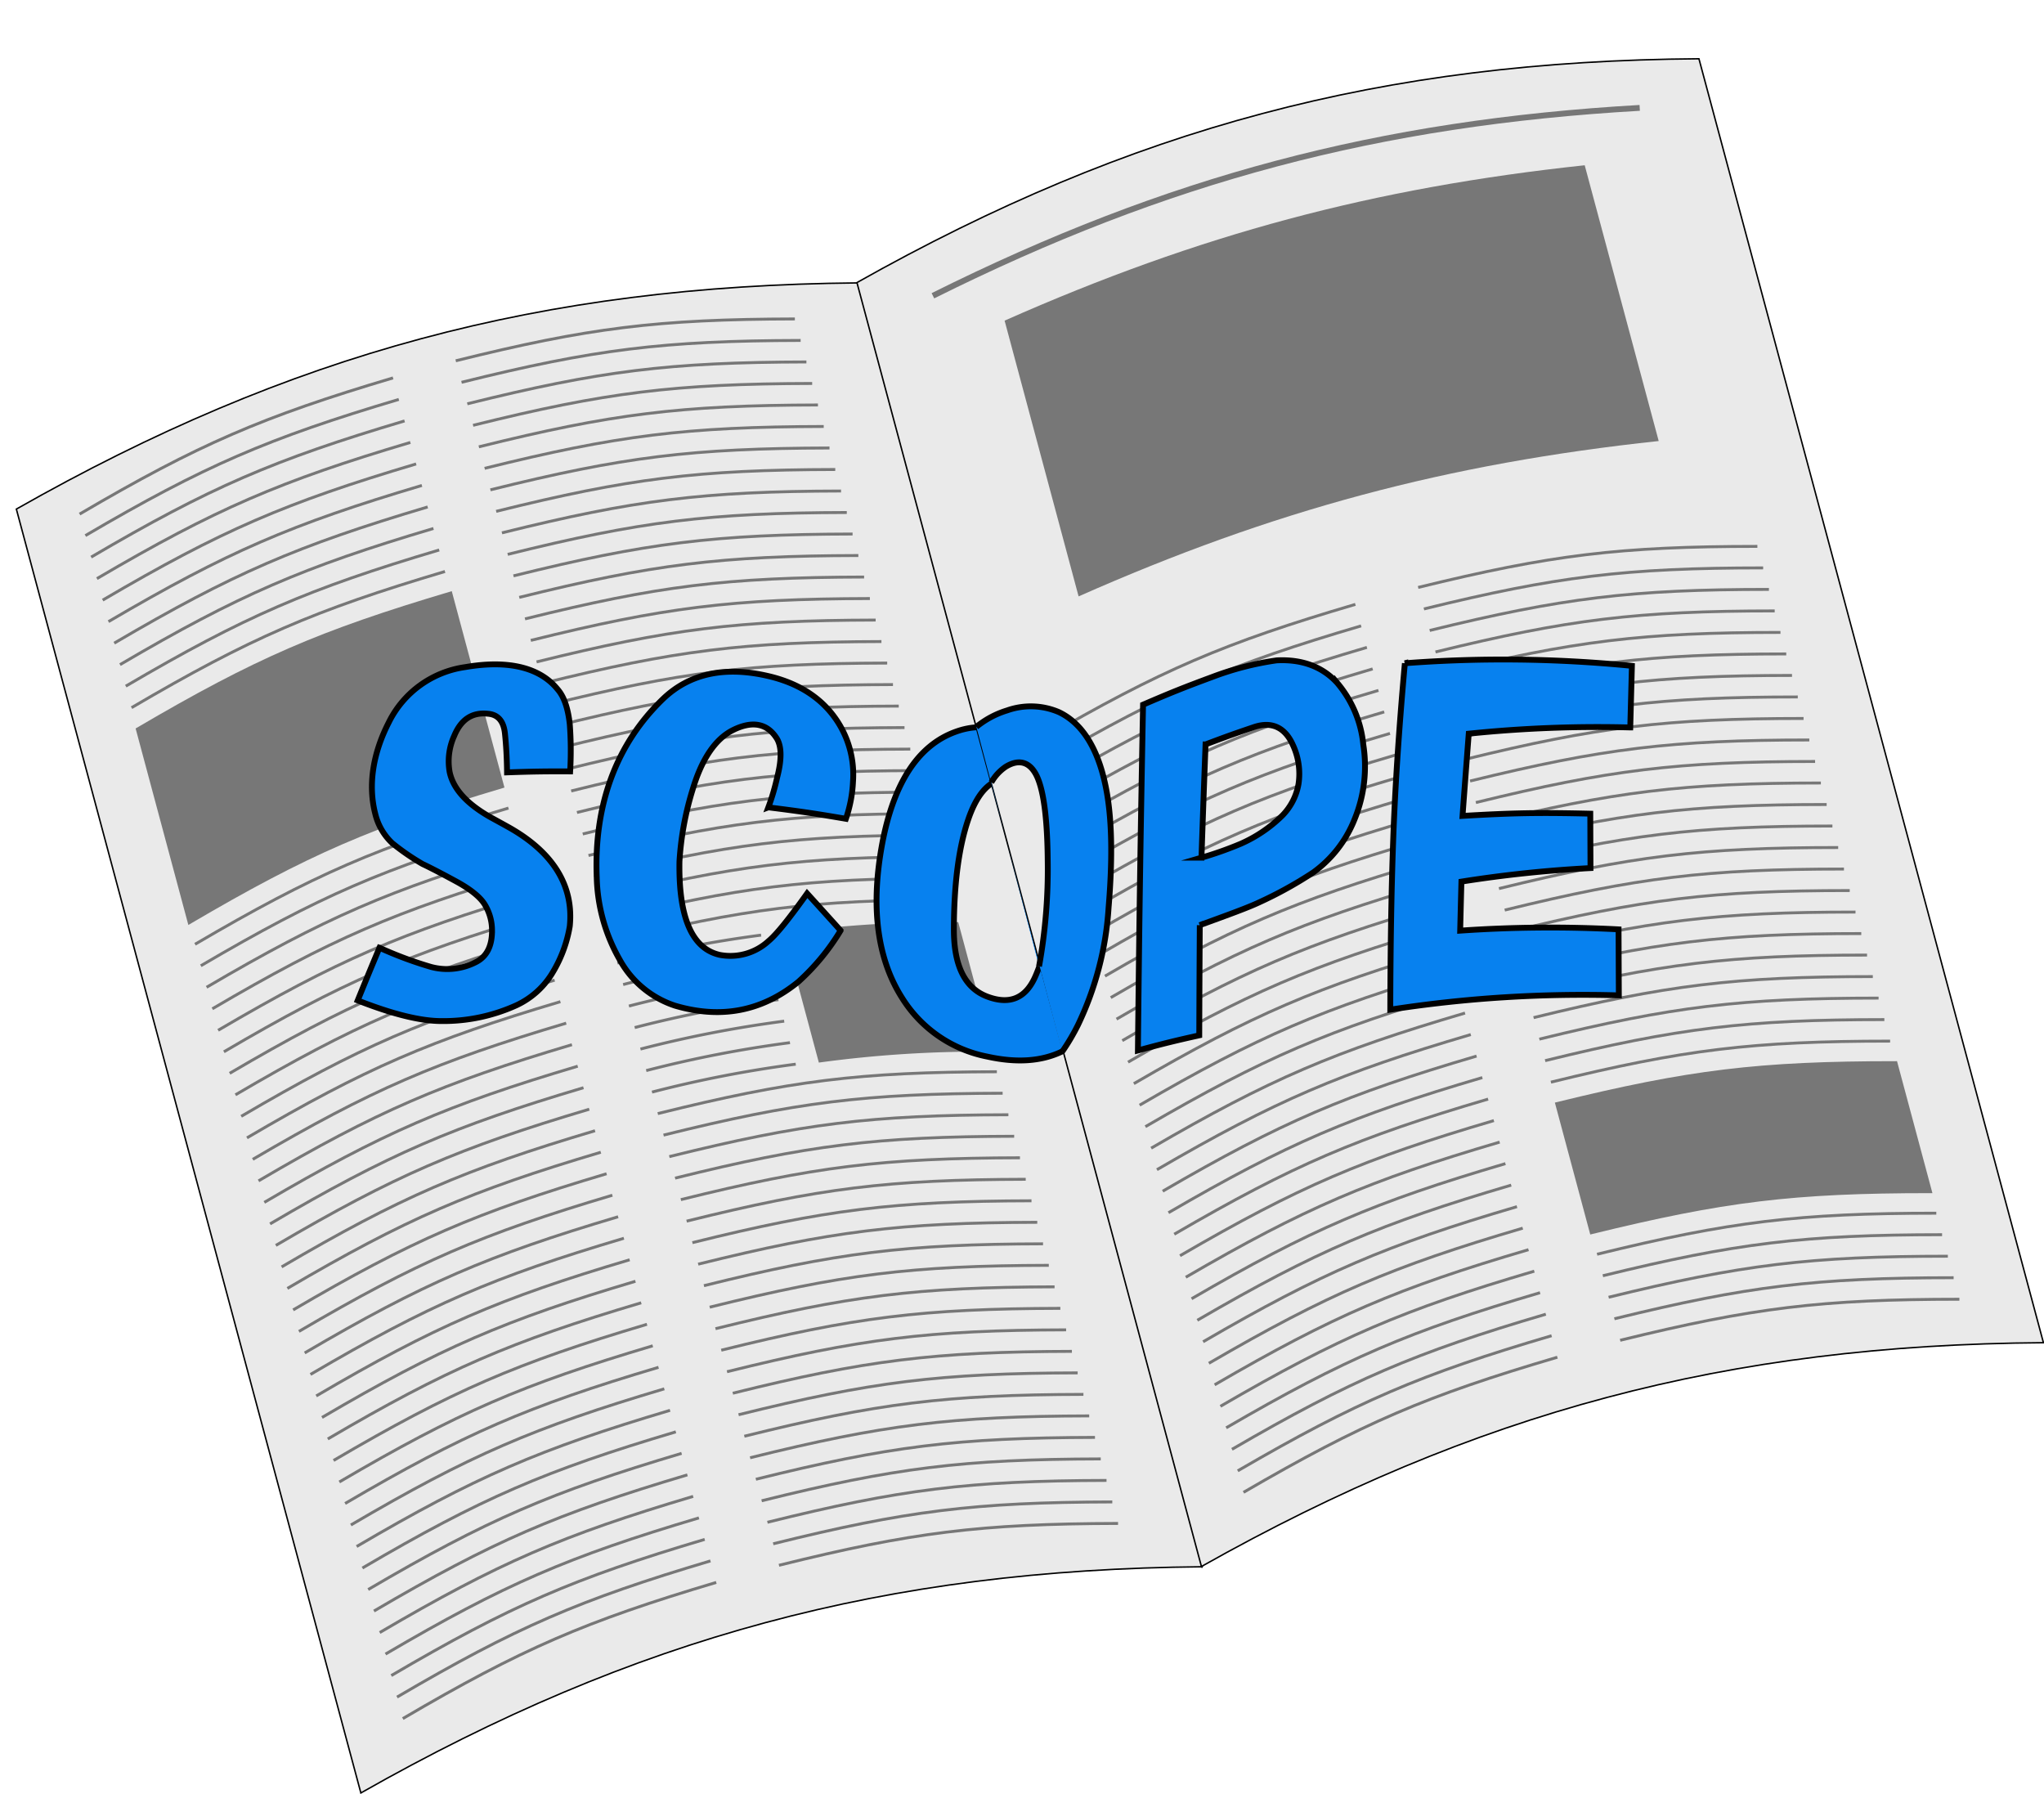 <svg xmlns="http://www.w3.org/2000/svg" width="350.316" height="307.444" viewBox="0 0 350.316 307.444">
  <g id="レイヤー_1" data-name="レイヤー 1" transform="matrix(0.966, -0.259, 0.259, 0.966, 0.153, 77.354)">
    <g id="グループ_4915" data-name="グループ 4915" transform="translate(0 0)">
      <g id="グループ_4912" data-name="グループ 4912">
        <g id="グループ_4911" data-name="グループ 4911">
          <path id="パス_351053" data-name="パス 351053" d="M149.331,237.908c-52.457-13.569-97.058-13.484-149.279.1L0,10.235c52.222-13.587,96.823-13.672,149.279-.1q.026,113.886.051,227.774Z" fill="#eaeaea" stroke="#000" stroke-miterlimit="10" stroke-width="0.25"/>
          <path id="パス_351054" data-name="パス 351054" d="M0,8.629C22.767,2.362,34.522.637,57.921,0" transform="translate(10.265 85.375)" fill="none" stroke="#777" stroke-miterlimit="10" stroke-width="0.5"/>
          <path id="パス_351055" data-name="パス 351055" d="M0,8.629C22.767,2.362,34.522.637,57.921,0" transform="translate(10.264 81.559)" fill="none" stroke="#777" stroke-miterlimit="10" stroke-width="0.5"/>
          <path id="パス_351056" data-name="パス 351056" d="M0,8.629C22.767,2.362,34.522.637,57.921,0" transform="translate(10.254 39.585)" fill="none" stroke="#777" stroke-miterlimit="10" stroke-width="0.5"/>
          <path id="パス_351057" data-name="パス 351057" d="M0,8.629C22.767,2.362,34.522.637,57.921,0" transform="translate(10.253 35.768)" fill="none" stroke="#777" stroke-miterlimit="10" stroke-width="0.5"/>
          <path id="パス_351058" data-name="パス 351058" d="M0,8.629C22.767,2.362,34.522.637,57.921,0" transform="translate(10.253 31.952)" fill="none" stroke="#777" stroke-miterlimit="10" stroke-width="0.5"/>
          <path id="パス_351059" data-name="パス 351059" d="M0,8.629C22.767,2.362,34.522.637,57.921,0" transform="translate(10.252 28.136)" fill="none" stroke="#777" stroke-miterlimit="10" stroke-width="0.5"/>
          <path id="パス_351060" data-name="パス 351060" d="M0,8.629C22.767,2.362,34.522.637,57.921,0" transform="translate(10.251 24.32)" fill="none" stroke="#777" stroke-miterlimit="10" stroke-width="0.5"/>
          <path id="パス_351061" data-name="パス 351061" d="M0,8.629C22.767,2.362,34.522.637,57.921,0" transform="translate(10.25 20.504)" fill="none" stroke="#777" stroke-miterlimit="10" stroke-width="0.5"/>
          <path id="パス_351062" data-name="パス 351062" d="M0,8.629C22.767,2.362,34.522.637,57.921,0" transform="translate(10.249 16.688)" fill="none" stroke="#777" stroke-miterlimit="10" stroke-width="0.5"/>
          <path id="パス_351063" data-name="パス 351063" d="M0,8.629C22.767,2.362,34.522.637,57.921,0" transform="translate(10.248 12.872)" fill="none" stroke="#777" stroke-miterlimit="10" stroke-width="0.5"/>
          <path id="パス_351064" data-name="パス 351064" d="M0,8.629C22.767,2.362,34.522.637,57.921,0" transform="translate(10.247 9.056)" fill="none" stroke="#777" stroke-miterlimit="10" stroke-width="0.5"/>
          <path id="パス_351065" data-name="パス 351065" d="M0,8.629C22.767,2.362,34.522.637,57.921,0" transform="translate(10.247 5.24)" fill="none" stroke="#777" stroke-miterlimit="10" stroke-width="0.5"/>
          <path id="パス_351066" data-name="パス 351066" d="M0,0C23.4.435,35.172,2.059,57.985,8.121" transform="translate(79.329 85.327)" fill="none" stroke="#777" stroke-miterlimit="10" stroke-width="0.5"/>
          <path id="パス_351067" data-name="パス 351067" d="M0,0C23.4.435,35.172,2.059,57.985,8.121" transform="translate(79.328 81.511)" fill="none" stroke="#777" stroke-miterlimit="10" stroke-width="0.5"/>
          <path id="パス_351068" data-name="パス 351068" d="M0,0C23.4.435,35.172,2.059,57.985,8.121" transform="translate(79.327 77.694)" fill="none" stroke="#777" stroke-miterlimit="10" stroke-width="0.5"/>
          <path id="パス_351069" data-name="パス 351069" d="M0,0C23.4.435,35.172,2.059,57.985,8.121" transform="translate(79.326 73.878)" fill="none" stroke="#777" stroke-miterlimit="10" stroke-width="0.5"/>
          <path id="パス_351070" data-name="パス 351070" d="M0,0C23.4.435,35.172,2.059,57.985,8.121" transform="translate(79.325 70.062)" fill="none" stroke="#777" stroke-miterlimit="10" stroke-width="0.5"/>
          <path id="パス_351071" data-name="パス 351071" d="M0,0C23.4.435,35.172,2.059,57.985,8.121" transform="translate(79.324 66.246)" fill="none" stroke="#777" stroke-miterlimit="10" stroke-width="0.5"/>
          <path id="パス_351072" data-name="パス 351072" d="M0,0C23.4.435,35.172,2.059,57.985,8.121" transform="translate(79.324 62.43)" fill="none" stroke="#777" stroke-miterlimit="10" stroke-width="0.5"/>
          <path id="パス_351073" data-name="パス 351073" d="M0,0C23.4.435,35.172,2.059,57.985,8.121" transform="translate(79.323 58.614)" fill="none" stroke="#777" stroke-miterlimit="10" stroke-width="0.5"/>
          <path id="パス_351074" data-name="パス 351074" d="M0,0C23.4.435,35.172,2.059,57.985,8.121" transform="translate(79.322 54.798)" fill="none" stroke="#777" stroke-miterlimit="10" stroke-width="0.5"/>
          <path id="パス_351075" data-name="パス 351075" d="M0,0C23.4.435,35.172,2.059,57.985,8.121" transform="translate(79.321 50.982)" fill="none" stroke="#777" stroke-miterlimit="10" stroke-width="0.5"/>
          <path id="パス_351076" data-name="パス 351076" d="M0,0C23.4.435,35.172,2.059,57.985,8.121" transform="translate(79.32 47.166)" fill="none" stroke="#777" stroke-miterlimit="10" stroke-width="0.5"/>
          <path id="パス_351077" data-name="パス 351077" d="M0,0C23.4.435,35.172,2.059,57.985,8.121" transform="translate(79.319 43.35)" fill="none" stroke="#777" stroke-miterlimit="10" stroke-width="0.5"/>
          <path id="パス_351078" data-name="パス 351078" d="M0,0C23.4.435,35.172,2.059,57.985,8.121" transform="translate(79.318 39.534)" fill="none" stroke="#777" stroke-miterlimit="10" stroke-width="0.5"/>
          <path id="パス_351079" data-name="パス 351079" d="M0,0C23.4.435,35.172,2.059,57.985,8.121" transform="translate(79.318 35.72)" fill="none" stroke="#777" stroke-miterlimit="10" stroke-width="0.5"/>
          <path id="パス_351080" data-name="パス 351080" d="M0,0C23.4.435,35.172,2.059,57.985,8.121" transform="translate(79.317 31.904)" fill="none" stroke="#777" stroke-miterlimit="10" stroke-width="0.5"/>
          <path id="パス_351081" data-name="パス 351081" d="M0,0C23.4.435,35.172,2.059,57.985,8.121" transform="translate(79.316 28.088)" fill="none" stroke="#777" stroke-miterlimit="10" stroke-width="0.5"/>
          <path id="パス_351082" data-name="パス 351082" d="M0,0C23.4.435,35.172,2.059,57.985,8.121" transform="translate(79.315 24.272)" fill="none" stroke="#777" stroke-miterlimit="10" stroke-width="0.5"/>
          <path id="パス_351083" data-name="パス 351083" d="M0,0C23.4.435,35.172,2.059,57.985,8.121" transform="translate(79.314 20.456)" fill="none" stroke="#777" stroke-miterlimit="10" stroke-width="0.5"/>
          <path id="パス_351084" data-name="パス 351084" d="M0,0C23.4.435,35.172,2.059,57.985,8.121" transform="translate(79.313 16.64)" fill="none" stroke="#777" stroke-miterlimit="10" stroke-width="0.5"/>
          <path id="パス_351085" data-name="パス 351085" d="M0,0C23.4.435,35.172,2.059,57.985,8.121" transform="translate(79.312 12.824)" fill="none" stroke="#777" stroke-miterlimit="10" stroke-width="0.5"/>
          <path id="パス_351086" data-name="パス 351086" d="M0,0C23.4.435,35.172,2.059,57.985,8.121" transform="translate(79.312 9.008)" fill="none" stroke="#777" stroke-miterlimit="10" stroke-width="0.5"/>
          <path id="パス_351087" data-name="パス 351087" d="M0,0C23.4.435,35.172,2.059,57.985,8.121" transform="translate(79.311 5.192)" fill="none" stroke="#777" stroke-miterlimit="10" stroke-width="0.5"/>
          <path id="パス_351088" data-name="パス 351088" d="M0,0C23.4.435,35.172,2.059,57.985,8.121" transform="translate(79.33 89.143)" fill="none" stroke="#777" stroke-miterlimit="10" stroke-width="0.5"/>
          <path id="パス_351089" data-name="パス 351089" d="M0,0C23.4.435,35.172,2.059,57.985,8.121" transform="translate(79.33 92.959)" fill="none" stroke="#777" stroke-miterlimit="10" stroke-width="0.5"/>
          <path id="パス_351090" data-name="パス 351090" d="M0,0C23.4.435,35.172,2.059,57.985,8.121" transform="translate(79.331 96.775)" fill="none" stroke="#777" stroke-miterlimit="10" stroke-width="0.5"/>
          <path id="パス_351091" data-name="パス 351091" d="M0,0C23.4.435,35.172,2.059,57.985,8.121" transform="translate(79.332 100.591)" fill="none" stroke="#777" stroke-miterlimit="10" stroke-width="0.5"/>
          <path id="パス_351092" data-name="パス 351092" d="M0,0C23.4.435,35.172,2.059,57.985,8.121" transform="translate(79.333 104.407)" fill="none" stroke="#777" stroke-miterlimit="10" stroke-width="0.5"/>
          <path id="パス_351093" data-name="パス 351093" d="M0,0C23.4.435,35.172,2.059,57.985,8.121" transform="translate(79.334 108.223)" fill="none" stroke="#777" stroke-miterlimit="10" stroke-width="0.5"/>
          <path id="パス_351094" data-name="パス 351094" d="M0,0C23.4.435,35.172,2.059,57.985,8.121" transform="translate(79.341 138.749)" fill="none" stroke="#777" stroke-miterlimit="10" stroke-width="0.5"/>
          <path id="パス_351095" data-name="パス 351095" d="M0,0C23.4.435,35.172,2.059,57.985,8.121" transform="translate(79.341 142.565)" fill="none" stroke="#777" stroke-miterlimit="10" stroke-width="0.5"/>
          <path id="パス_351096" data-name="パス 351096" d="M0,0C23.4.435,35.172,2.059,57.985,8.121" transform="translate(79.342 146.381)" fill="none" stroke="#777" stroke-miterlimit="10" stroke-width="0.5"/>
          <path id="パス_351097" data-name="パス 351097" d="M0,0C23.4.435,35.172,2.059,57.985,8.121" transform="translate(79.343 150.197)" fill="none" stroke="#777" stroke-miterlimit="10" stroke-width="0.5"/>
          <path id="パス_351098" data-name="パス 351098" d="M0,0C23.4.435,35.172,2.059,57.985,8.121" transform="translate(79.344 154.013)" fill="none" stroke="#777" stroke-miterlimit="10" stroke-width="0.5"/>
          <path id="パス_351099" data-name="パス 351099" d="M0,0C23.4.435,35.172,2.059,57.985,8.121" transform="translate(79.345 157.829)" fill="none" stroke="#777" stroke-miterlimit="10" stroke-width="0.5"/>
          <path id="パス_351100" data-name="パス 351100" d="M0,0C23.4.435,35.172,2.059,57.985,8.121" transform="translate(79.346 161.645)" fill="none" stroke="#777" stroke-miterlimit="10" stroke-width="0.5"/>
          <path id="パス_351101" data-name="パス 351101" d="M0,0C23.4.435,35.172,2.059,57.985,8.121" transform="translate(79.347 165.462)" fill="none" stroke="#777" stroke-miterlimit="10" stroke-width="0.5"/>
          <path id="パス_351102" data-name="パス 351102" d="M0,0C23.4.435,35.172,2.059,57.985,8.121" transform="translate(79.347 169.278)" fill="none" stroke="#777" stroke-miterlimit="10" stroke-width="0.5"/>
          <path id="パス_351103" data-name="パス 351103" d="M0,0C23.4.435,35.172,2.059,57.985,8.121" transform="translate(79.348 173.094)" fill="none" stroke="#777" stroke-miterlimit="10" stroke-width="0.5"/>
          <path id="パス_351104" data-name="パス 351104" d="M0,0C23.4.435,35.172,2.059,57.985,8.121" transform="translate(79.355 203.622)" fill="none" stroke="#777" stroke-miterlimit="10" stroke-width="0.5"/>
          <path id="パス_351105" data-name="パス 351105" d="M0,0C23.4.435,35.172,2.059,57.985,8.121" transform="translate(79.354 199.806)" fill="none" stroke="#777" stroke-miterlimit="10" stroke-width="0.5"/>
          <path id="パス_351106" data-name="パス 351106" d="M0,0C23.4.435,35.172,2.059,57.985,8.121" transform="translate(79.353 195.99)" fill="none" stroke="#777" stroke-miterlimit="10" stroke-width="0.5"/>
          <path id="パス_351107" data-name="パス 351107" d="M0,0C23.4.435,35.172,2.059,57.985,8.121" transform="translate(79.353 192.174)" fill="none" stroke="#777" stroke-miterlimit="10" stroke-width="0.5"/>
          <path id="パス_351108" data-name="パス 351108" d="M0,0C23.4.435,35.172,2.059,57.985,8.121" transform="translate(79.352 188.358)" fill="none" stroke="#777" stroke-miterlimit="10" stroke-width="0.5"/>
          <path id="パス_351109" data-name="パス 351109" d="M0,0C23.4.435,35.172,2.059,57.985,8.121" transform="translate(79.351 184.542)" fill="none" stroke="#777" stroke-miterlimit="10" stroke-width="0.5"/>
          <path id="パス_351110" data-name="パス 351110" d="M0,0C23.4.435,35.172,2.059,57.985,8.121" transform="translate(79.35 180.726)" fill="none" stroke="#777" stroke-miterlimit="10" stroke-width="0.5"/>
          <path id="パス_351111" data-name="パス 351111" d="M0,0C23.4.435,35.172,2.059,57.985,8.121" transform="translate(79.349 176.91)" fill="none" stroke="#777" stroke-miterlimit="10" stroke-width="0.5"/>
          <path id="パス_351112" data-name="パス 351112" d="M0,0C23.4.435,35.172,2.059,57.985,8.121" transform="translate(79.356 207.438)" fill="none" stroke="#777" stroke-miterlimit="10" stroke-width="0.5"/>
          <path id="パス_351113" data-name="パス 351113" d="M0,0C23.4.435,35.172,2.059,57.985,8.121" transform="translate(79.357 211.254)" fill="none" stroke="#777" stroke-miterlimit="10" stroke-width="0.5"/>
          <path id="パス_351114" data-name="パス 351114" d="M0,0C23.4.435,35.172,2.059,57.985,8.121" transform="translate(79.358 215.07)" fill="none" stroke="#777" stroke-miterlimit="10" stroke-width="0.5"/>
          <path id="パス_351115" data-name="パス 351115" d="M0,0C23.4.435,35.172,2.059,57.985,8.121" transform="translate(79.359 218.886)" fill="none" stroke="#777" stroke-miterlimit="10" stroke-width="0.5"/>
          <path id="パス_351116" data-name="パス 351116" d="M0,8.629C22.767,2.362,34.522.637,57.921,0" transform="translate(10.265 89.191)" fill="none" stroke="#777" stroke-miterlimit="10" stroke-width="0.5"/>
          <path id="パス_351117" data-name="パス 351117" d="M0,8.629C22.767,2.362,34.522.637,57.921,0" transform="translate(10.266 93.007)" fill="none" stroke="#777" stroke-miterlimit="10" stroke-width="0.5"/>
          <path id="パス_351118" data-name="パス 351118" d="M0,8.629C22.767,2.362,34.522.637,57.921,0" transform="translate(10.267 96.823)" fill="none" stroke="#777" stroke-miterlimit="10" stroke-width="0.5"/>
          <path id="パス_351119" data-name="パス 351119" d="M0,8.629C22.767,2.362,34.522.637,57.921,0" transform="translate(10.268 100.639)" fill="none" stroke="#777" stroke-miterlimit="10" stroke-width="0.5"/>
          <path id="パス_351120" data-name="パス 351120" d="M0,8.629C22.767,2.362,34.522.637,57.921,0" transform="translate(10.269 104.455)" fill="none" stroke="#777" stroke-miterlimit="10" stroke-width="0.5"/>
          <path id="パス_351121" data-name="パス 351121" d="M0,8.629C22.767,2.362,34.522.637,57.921,0" transform="translate(10.27 108.271)" fill="none" stroke="#777" stroke-miterlimit="10" stroke-width="0.5"/>
          <path id="パス_351122" data-name="パス 351122" d="M0,8.629C22.767,2.362,34.522.637,57.921,0" transform="translate(10.271 112.087)" fill="none" stroke="#777" stroke-miterlimit="10" stroke-width="0.5"/>
          <path id="パス_351123" data-name="パス 351123" d="M0,8.629C22.767,2.362,34.522.637,57.921,0" transform="translate(10.271 115.903)" fill="none" stroke="#777" stroke-miterlimit="10" stroke-width="0.5"/>
          <path id="パス_351124" data-name="パス 351124" d="M0,8.629C22.767,2.362,34.522.637,57.921,0" transform="translate(10.272 119.719)" fill="none" stroke="#777" stroke-miterlimit="10" stroke-width="0.5"/>
          <path id="パス_351125" data-name="パス 351125" d="M0,8.629C22.767,2.362,34.522.637,57.921,0" transform="translate(10.273 123.535)" fill="none" stroke="#777" stroke-miterlimit="10" stroke-width="0.5"/>
          <path id="パス_351126" data-name="パス 351126" d="M0,8.629C22.767,2.362,34.522.637,57.921,0" transform="translate(10.274 127.352)" fill="none" stroke="#777" stroke-miterlimit="10" stroke-width="0.5"/>
          <path id="パス_351127" data-name="パス 351127" d="M0,8.629C22.767,2.362,34.522.637,57.921,0" transform="translate(10.275 131.168)" fill="none" stroke="#777" stroke-miterlimit="10" stroke-width="0.5"/>
          <path id="パス_351128" data-name="パス 351128" d="M0,8.629C22.767,2.362,34.522.637,57.921,0" transform="translate(10.276 134.984)" fill="none" stroke="#777" stroke-miterlimit="10" stroke-width="0.5"/>
          <path id="パス_351129" data-name="パス 351129" d="M0,8.629C22.767,2.362,34.522.637,57.921,0" transform="translate(10.276 138.8)" fill="none" stroke="#777" stroke-miterlimit="10" stroke-width="0.5"/>
          <path id="パス_351130" data-name="パス 351130" d="M0,8.629C22.767,2.362,34.522.637,57.921,0" transform="translate(10.277 142.616)" fill="none" stroke="#777" stroke-miterlimit="10" stroke-width="0.5"/>
          <path id="パス_351131" data-name="パス 351131" d="M0,8.629C22.767,2.362,34.522.637,57.921,0" transform="translate(10.278 146.432)" fill="none" stroke="#777" stroke-miterlimit="10" stroke-width="0.5"/>
          <path id="パス_351132" data-name="パス 351132" d="M0,8.629C22.767,2.362,34.522.637,57.921,0" transform="translate(10.279 150.246)" fill="none" stroke="#777" stroke-miterlimit="10" stroke-width="0.5"/>
          <path id="パス_351133" data-name="パス 351133" d="M0,8.629C22.767,2.362,34.522.637,57.921,0" transform="translate(10.28 154.062)" fill="none" stroke="#777" stroke-miterlimit="10" stroke-width="0.5"/>
          <path id="パス_351134" data-name="パス 351134" d="M0,8.629C22.767,2.362,34.522.637,57.921,0" transform="translate(10.281 157.878)" fill="none" stroke="#777" stroke-miterlimit="10" stroke-width="0.5"/>
          <path id="パス_351135" data-name="パス 351135" d="M0,8.629C22.767,2.362,34.522.637,57.921,0" transform="translate(10.282 161.694)" fill="none" stroke="#777" stroke-miterlimit="10" stroke-width="0.5"/>
          <path id="パス_351136" data-name="パス 351136" d="M0,8.629C22.767,2.362,34.522.637,57.921,0" transform="translate(10.282 165.51)" fill="none" stroke="#777" stroke-miterlimit="10" stroke-width="0.5"/>
          <path id="パス_351137" data-name="パス 351137" d="M0,8.629C22.767,2.362,34.522.637,57.921,0" transform="translate(10.283 169.326)" fill="none" stroke="#777" stroke-miterlimit="10" stroke-width="0.5"/>
          <path id="パス_351138" data-name="パス 351138" d="M0,8.629C22.767,2.362,34.522.637,57.921,0" transform="translate(10.284 173.142)" fill="none" stroke="#777" stroke-miterlimit="10" stroke-width="0.5"/>
          <path id="パス_351139" data-name="パス 351139" d="M0,8.629C22.767,2.362,34.522.637,57.921,0" transform="translate(10.285 176.958)" fill="none" stroke="#777" stroke-miterlimit="10" stroke-width="0.5"/>
          <path id="パス_351140" data-name="パス 351140" d="M0,8.629C22.767,2.362,34.522.637,57.921,0" transform="translate(10.286 180.774)" fill="none" stroke="#777" stroke-miterlimit="10" stroke-width="0.5"/>
          <path id="パス_351141" data-name="パス 351141" d="M0,8.629C22.767,2.362,34.522.637,57.921,0" transform="translate(10.287 184.59)" fill="none" stroke="#777" stroke-miterlimit="10" stroke-width="0.5"/>
          <path id="パス_351142" data-name="パス 351142" d="M0,8.629C22.767,2.362,34.522.637,57.921,0" transform="translate(10.288 188.406)" fill="none" stroke="#777" stroke-miterlimit="10" stroke-width="0.5"/>
          <path id="パス_351143" data-name="パス 351143" d="M0,8.629C22.767,2.362,34.522.637,57.921,0" transform="translate(10.288 192.222)" fill="none" stroke="#777" stroke-miterlimit="10" stroke-width="0.5"/>
          <path id="パス_351144" data-name="パス 351144" d="M0,8.629C22.767,2.362,34.522.637,57.921,0" transform="translate(10.289 196.038)" fill="none" stroke="#777" stroke-miterlimit="10" stroke-width="0.5"/>
          <path id="パス_351145" data-name="パス 351145" d="M0,8.629C22.767,2.362,34.522.637,57.921,0" transform="translate(10.29 199.854)" fill="none" stroke="#777" stroke-miterlimit="10" stroke-width="0.5"/>
          <path id="パス_351146" data-name="パス 351146" d="M0,8.629C22.767,2.362,34.522.637,57.921,0" transform="translate(10.291 203.67)" fill="none" stroke="#777" stroke-miterlimit="10" stroke-width="0.5"/>
          <path id="パス_351147" data-name="パス 351147" d="M0,8.629C22.767,2.362,34.522.637,57.921,0" transform="translate(10.292 207.487)" fill="none" stroke="#777" stroke-miterlimit="10" stroke-width="0.5"/>
          <path id="パス_351148" data-name="パス 351148" d="M0,8.629C22.767,2.362,34.522.637,57.921,0" transform="translate(10.293 211.303)" fill="none" stroke="#777" stroke-miterlimit="10" stroke-width="0.5"/>
          <path id="パス_351149" data-name="パス 351149" d="M0,8.629C22.767,2.362,34.522.637,57.921,0" transform="translate(10.294 215.119)" fill="none" stroke="#777" stroke-miterlimit="10" stroke-width="0.5"/>
          <path id="パス_351150" data-name="パス 351150" d="M0,8.629C22.767,2.362,34.522.637,57.921,0" transform="translate(10.294 218.935)" fill="none" stroke="#777" stroke-miterlimit="10" stroke-width="0.5"/>
          <path id="パス_351151" data-name="パス 351151" d="M57.929,34.345c-23.4.637-35.157,2.362-57.921,8.629L0,8.629C22.767,2.362,34.522.637,57.921,0l.008,34.345Z" transform="translate(10.255 43.398)" fill="#777" stroke="#777" stroke-miterlimit="10" stroke-width="0.5"/>
          <path id="パス_351152" data-name="パス 351152" d="M28.813,28.292A203.227,203.227,0,0,0,.005,22.471L0,0A202.58,202.58,0,0,1,28.808,5.821Z" transform="translate(108.512 114.764)" fill="#777" stroke="#777" stroke-miterlimit="10" stroke-width="0.5"/>
          <path id="パス_351153" data-name="パス 351153" d="M0,0A202.79,202.79,0,0,1,25.032,1.759" transform="translate(79.335 112.039)" fill="none" stroke="#777" stroke-miterlimit="10" stroke-width="0.5"/>
          <path id="パス_351154" data-name="パス 351154" d="M0,0A202.8,202.8,0,0,1,25.032,1.759" transform="translate(79.335 115.855)" fill="none" stroke="#777" stroke-miterlimit="10" stroke-width="0.5"/>
          <path id="パス_351155" data-name="パス 351155" d="M0,0A202.8,202.8,0,0,1,25.032,1.759" transform="translate(79.336 119.671)" fill="none" stroke="#777" stroke-miterlimit="10" stroke-width="0.5"/>
          <path id="パス_351156" data-name="パス 351156" d="M0,0A202.8,202.8,0,0,1,25.032,1.759" transform="translate(79.337 123.487)" fill="none" stroke="#777" stroke-miterlimit="10" stroke-width="0.5"/>
          <path id="パス_351157" data-name="パス 351157" d="M0,0A202.807,202.807,0,0,1,25.032,1.759" transform="translate(79.338 127.303)" fill="none" stroke="#777" stroke-miterlimit="10" stroke-width="0.5"/>
          <path id="パス_351158" data-name="パス 351158" d="M0,0A202.8,202.8,0,0,1,25.032,1.759" transform="translate(79.339 131.119)" fill="none" stroke="#777" stroke-miterlimit="10" stroke-width="0.5"/>
          <path id="パス_351159" data-name="パス 351159" d="M0,0A202.778,202.778,0,0,1,25.032,1.759" transform="translate(79.34 134.935)" fill="none" stroke="#777" stroke-miterlimit="10" stroke-width="0.5"/>
        </g>
        <path id="パス_351160" data-name="パス 351160" d="M5.942,42.736A65.722,65.722,0,0,0,13.6,48.185,10.732,10.732,0,0,0,21.229,49.4c2.067-.415,3.453-1.953,4.128-4.607a8.483,8.483,0,0,0-.052-4.479c-.416-1.467-1.674-3.2-3.728-5.154-2.539-2.417-4.181-3.865-4.791-4.374a39.77,39.77,0,0,1-4.074-4.776,10.1,10.1,0,0,1-1.525-5.572c.038-5.216,2.372-10.253,6.285-14.574A17.288,17.288,0,0,1,32.584.093c7.6.7,12.376,3.447,14.3,7.753.8,1.615.87,3.8.466,6.387a60.41,60.41,0,0,1-2.023,7.78c-4.2-1.147-6.3-1.674-10.489-2.64.626-2.437,1.076-4.622,1.379-6.535.332-2.1-.313-3.453-1.966-4.029-2.552-.978-4.721-.2-6.535,2.175a10.5,10.5,0,0,0-2.364,5.793c-.154,2.947,1.432,6.02,4.774,9.3.96.917,1.441,1.379,2.4,2.306,6.4,6.183,8.355,12.7,5.867,19.243a22.528,22.528,0,0,1-5.142,7.141,14.19,14.19,0,0,1-7.175,3.565,30.183,30.183,0,0,1-13.082-.7C9.542,56.726,5.172,54.318,0,50.487c2.373-3.132,3.561-4.681,5.939-7.753Z" transform="translate(34.696 56.215)" fill="#0781ef" stroke="#000" stroke-miterlimit="10" stroke-width="1"/>
        <path id="パス_351161" data-name="パス 351161" d="M32.344,24.69a38.081,38.081,0,0,0,2.764-4.522c1.557-2.725,2.13-4.86,1.718-6.426-.877-2.955-3.2-4.156-6.881-3.418-3.271.658-6.387,3.323-9.215,7.863a51.992,51.992,0,0,0-5.5,11.519c-2.643,9.255-1.793,14.971,2.538,17.247a9.681,9.681,0,0,0,8.692-.137c1.65-.762,4.484-2.859,8.485-6.156,1.561,3.033,2.341,4.558,3.9,7.617a38.688,38.688,0,0,1-9.248,6.6Q18.636,59.81,8.1,53.37A16.789,16.789,0,0,1,.98,43.278,29.829,29.829,0,0,1,.84,28.638C3.544,16.666,9.863,7.517,19.751,2.05,25.28-.971,31.524-.68,38.428,3.1c5.082,2.785,8.231,6.687,9.465,11.443a16.716,16.716,0,0,1-.393,9.649,22.774,22.774,0,0,1-2.824,5.832c-4.913-2.263-7.38-3.328-12.327-5.334Z" transform="translate(78.887 68.285)" fill="#0781ef" stroke="#000" stroke-miterlimit="10" stroke-width="1"/>
        <path id="パス_351162" data-name="パス 351162" d="M25.378,57.678c-3.881.759-8.1-.073-12.664-2.447A22.2,22.2,0,0,1,1.226,41.817c-2.376-7.462-1.28-16.08,3.122-25.635C8.974,6.144,14.84.608,21.946.051a12.715,12.715,0,0,1,3.632.2m0,9.947q-2.77.862-5.489,4.9c-2.819,4.192-5.243,10.056-7.267,17.543-1.647,6.1-.781,10.293,2.574,12.675s6.312,1.953,8.888-1.329c.354-.45.7-.917,1.038-1.4" transform="translate(123.717 88.717)" fill="#0781ef" stroke="#000" stroke-miterlimit="10" stroke-width="1"/>
      </g>
      <g id="グループ_4914" data-name="グループ 4914" transform="translate(148.988 0.067)">
        <path id="パス_351163" data-name="パス 351163" d="M149.347,238.094c-52.415-13.671-97.039-13.715-149.3-.327L0,9.984C52.257-3.4,96.883-3.36,149.3,10.311Z" transform="translate(0.197 0)" fill="#eaeaea" stroke="#000" stroke-miterlimit="10" stroke-width="0.25"/>
        <path id="パス_351164" data-name="パス 351164" d="M102.924,53.166c-36.016-5.647-66.9-5.654-102.913-.03C.007,33.566,0,23.781,0,4.211c36.014-5.624,66.9-5.617,102.913.03C102.917,23.811,102.919,33.6,102.924,53.166Z" transform="translate(22.95 18.624)" fill="#777"/>
        <path id="パス_351165" data-name="パス 351165" d="M0,6.628C44.016-2.313,81.52-2.194,125.327,6.9" transform="translate(12.187 8.91)" fill="none" stroke="#777" stroke-miterlimit="10" stroke-width="1"/>
        <path id="パス_351166" data-name="パス 351166" d="M0,8.435C22.786,2.256,34.545.57,57.947,0" transform="translate(10.469 85.362)" fill="none" stroke="#777" stroke-miterlimit="10" stroke-width="0.5"/>
        <path id="パス_351167" data-name="パス 351167" d="M0,0C23.4.5,35.167,2.152,57.972,8.26" transform="translate(79.56 85.346)" fill="none" stroke="#777" stroke-miterlimit="10" stroke-width="0.5"/>
        <path id="パス_351168" data-name="パス 351168" d="M0,0C23.4.5,35.167,2.152,57.972,8.26" transform="translate(79.561 89.162)" fill="none" stroke="#777" stroke-miterlimit="10" stroke-width="0.5"/>
        <path id="パス_351169" data-name="パス 351169" d="M0,0C23.4.5,35.167,2.152,57.972,8.26" transform="translate(79.562 92.978)" fill="none" stroke="#777" stroke-miterlimit="10" stroke-width="0.5"/>
        <path id="パス_351170" data-name="パス 351170" d="M0,0C23.4.5,35.167,2.152,57.972,8.26" transform="translate(79.563 96.794)" fill="none" stroke="#777" stroke-miterlimit="10" stroke-width="0.5"/>
        <path id="パス_351171" data-name="パス 351171" d="M0,0C23.4.5,35.167,2.152,57.972,8.26" transform="translate(79.564 100.61)" fill="none" stroke="#777" stroke-miterlimit="10" stroke-width="0.5"/>
        <path id="パス_351172" data-name="パス 351172" d="M0,0C23.4.5,35.167,2.152,57.972,8.26" transform="translate(79.565 104.426)" fill="none" stroke="#777" stroke-miterlimit="10" stroke-width="0.5"/>
        <path id="パス_351173" data-name="パス 351173" d="M0,0C23.4.5,35.167,2.152,57.972,8.26" transform="translate(79.566 108.242)" fill="none" stroke="#777" stroke-miterlimit="10" stroke-width="0.5"/>
        <path id="パス_351174" data-name="パス 351174" d="M0,0C23.4.5,35.167,2.152,57.972,8.26" transform="translate(79.566 112.058)" fill="none" stroke="#777" stroke-miterlimit="10" stroke-width="0.5"/>
        <path id="パス_351175" data-name="パス 351175" d="M0,0C23.4.5,35.167,2.152,57.972,8.26" transform="translate(79.567 115.874)" fill="none" stroke="#777" stroke-miterlimit="10" stroke-width="0.5"/>
        <path id="パス_351176" data-name="パス 351176" d="M0,0C23.4.5,35.167,2.152,57.972,8.26" transform="translate(79.568 119.691)" fill="none" stroke="#777" stroke-miterlimit="10" stroke-width="0.5"/>
        <path id="パス_351177" data-name="パス 351177" d="M0,0C23.4.5,35.167,2.152,57.972,8.26" transform="translate(79.569 123.507)" fill="none" stroke="#777" stroke-miterlimit="10" stroke-width="0.5"/>
        <path id="パス_351178" data-name="パス 351178" d="M0,0C23.4.5,35.167,2.151,57.972,8.26" transform="translate(79.57 127.323)" fill="none" stroke="#777" stroke-miterlimit="10" stroke-width="0.5"/>
        <path id="パス_351179" data-name="パス 351179" d="M0,0C23.4.5,35.167,2.152,57.972,8.262" transform="translate(79.571 131.139)" fill="none" stroke="#777" stroke-miterlimit="10" stroke-width="0.5"/>
        <path id="パス_351180" data-name="パス 351180" d="M0,0C23.4.5,35.167,2.152,57.972,8.262" transform="translate(79.572 134.955)" fill="none" stroke="#777" stroke-miterlimit="10" stroke-width="0.5"/>
        <path id="パス_351181" data-name="パス 351181" d="M0,0C23.4.5,35.167,2.152,57.972,8.262" transform="translate(79.572 138.771)" fill="none" stroke="#777" stroke-miterlimit="10" stroke-width="0.5"/>
        <path id="パス_351182" data-name="パス 351182" d="M0,0C23.4.5,35.167,2.151,57.972,8.262" transform="translate(79.573 142.587)" fill="none" stroke="#777" stroke-miterlimit="10" stroke-width="0.5"/>
        <path id="パス_351183" data-name="パス 351183" d="M0,0C23.4.5,35.167,2.151,57.972,8.262" transform="translate(79.574 146.403)" fill="none" stroke="#777" stroke-miterlimit="10" stroke-width="0.5"/>
        <path id="パス_351184" data-name="パス 351184" d="M0,0C23.4.5,35.167,2.151,57.972,8.262" transform="translate(79.575 150.219)" fill="none" stroke="#777" stroke-miterlimit="10" stroke-width="0.5"/>
        <path id="パス_351185" data-name="パス 351185" d="M0,0C23.4.5,35.167,2.152,57.972,8.262" transform="translate(79.576 154.035)" fill="none" stroke="#777" stroke-miterlimit="10" stroke-width="0.5"/>
        <path id="パス_351186" data-name="パス 351186" d="M0,0C23.4.5,35.167,2.152,57.972,8.262" transform="translate(79.577 157.851)" fill="none" stroke="#777" stroke-miterlimit="10" stroke-width="0.5"/>
        <path id="パス_351187" data-name="パス 351187" d="M0,0C23.4.5,35.167,2.152,57.972,8.262" transform="translate(79.578 161.667)" fill="none" stroke="#777" stroke-miterlimit="10" stroke-width="0.5"/>
        <path id="パス_351188" data-name="パス 351188" d="M0,0C23.4.5,35.167,2.152,57.972,8.262" transform="translate(79.578 165.483)" fill="none" stroke="#777" stroke-miterlimit="10" stroke-width="0.5"/>
        <path id="パス_351189" data-name="パス 351189" d="M0,0C23.4.5,35.167,2.151,57.972,8.262" transform="translate(79.579 169.299)" fill="none" stroke="#777" stroke-miterlimit="10" stroke-width="0.5"/>
        <path id="パス_351190" data-name="パス 351190" d="M0,0C23.4.5,35.167,2.152,57.972,8.262" transform="translate(79.58 173.115)" fill="none" stroke="#777" stroke-miterlimit="10" stroke-width="0.5"/>
        <path id="パス_351191" data-name="パス 351191" d="M0,0C23.4.5,35.167,2.151,57.972,8.262" transform="translate(79.587 203.644)" fill="none" stroke="#777" stroke-miterlimit="10" stroke-width="0.5"/>
        <path id="パス_351192" data-name="パス 351192" d="M0,0C23.4.5,35.167,2.151,57.972,8.262" transform="translate(79.588 207.46)" fill="none" stroke="#777" stroke-miterlimit="10" stroke-width="0.5"/>
        <path id="パス_351193" data-name="パス 351193" d="M0,0C23.4.5,35.167,2.152,57.972,8.262" transform="translate(79.589 211.276)" fill="none" stroke="#777" stroke-miterlimit="10" stroke-width="0.5"/>
        <path id="パス_351194" data-name="パス 351194" d="M0,0C23.4.5,35.167,2.151,57.972,8.262" transform="translate(79.59 215.092)" fill="none" stroke="#777" stroke-miterlimit="10" stroke-width="0.5"/>
        <path id="パス_351195" data-name="パス 351195" d="M0,0C23.4.5,35.167,2.152,57.972,8.262" transform="translate(79.59 218.91)" fill="none" stroke="#777" stroke-miterlimit="10" stroke-width="0.5"/>
        <path id="パス_351196" data-name="パス 351196" d="M0,8.435C22.786,2.256,34.545.57,57.947,0" transform="translate(10.469 89.178)" fill="none" stroke="#777" stroke-miterlimit="10" stroke-width="0.5"/>
        <path id="パス_351197" data-name="パス 351197" d="M0,8.435C22.786,2.256,34.545.57,57.947,0" transform="translate(10.47 92.994)" fill="none" stroke="#777" stroke-miterlimit="10" stroke-width="0.5"/>
        <path id="パス_351198" data-name="パス 351198" d="M0,8.435C22.786,2.256,34.545.57,57.947,0" transform="translate(10.471 96.81)" fill="none" stroke="#777" stroke-miterlimit="10" stroke-width="0.5"/>
        <path id="パス_351199" data-name="パス 351199" d="M0,8.435C22.786,2.256,34.545.57,57.947,0" transform="translate(10.472 100.626)" fill="none" stroke="#777" stroke-miterlimit="10" stroke-width="0.5"/>
        <path id="パス_351200" data-name="パス 351200" d="M0,8.435C22.786,2.256,34.545.57,57.947,0" transform="translate(10.473 104.442)" fill="none" stroke="#777" stroke-miterlimit="10" stroke-width="0.5"/>
        <path id="パス_351201" data-name="パス 351201" d="M0,8.435C22.786,2.256,34.545.57,57.947,0" transform="translate(10.474 108.258)" fill="none" stroke="#777" stroke-miterlimit="10" stroke-width="0.5"/>
        <path id="パス_351202" data-name="パス 351202" d="M0,8.435C22.786,2.256,34.545.57,57.947,0" transform="translate(10.475 112.074)" fill="none" stroke="#777" stroke-miterlimit="10" stroke-width="0.5"/>
        <path id="パス_351203" data-name="パス 351203" d="M0,8.435C22.786,2.256,34.545.57,57.947,0" transform="translate(10.475 115.89)" fill="none" stroke="#777" stroke-miterlimit="10" stroke-width="0.5"/>
        <path id="パス_351204" data-name="パス 351204" d="M0,8.435C22.786,2.256,34.545.57,57.947,0" transform="translate(10.476 119.707)" fill="none" stroke="#777" stroke-miterlimit="10" stroke-width="0.5"/>
        <path id="パス_351205" data-name="パス 351205" d="M0,8.435C22.786,2.256,34.545.57,57.947,0" transform="translate(10.477 123.523)" fill="none" stroke="#777" stroke-miterlimit="10" stroke-width="0.5"/>
        <path id="パス_351206" data-name="パス 351206" d="M0,8.435C22.786,2.256,34.545.57,57.947,0" transform="translate(10.478 127.339)" fill="none" stroke="#777" stroke-miterlimit="10" stroke-width="0.5"/>
        <path id="パス_351207" data-name="パス 351207" d="M0,8.435C22.786,2.256,34.545.57,57.947,0" transform="translate(10.479 131.155)" fill="none" stroke="#777" stroke-miterlimit="10" stroke-width="0.5"/>
        <path id="パス_351208" data-name="パス 351208" d="M0,8.435C22.786,2.256,34.545.57,57.947,0" transform="translate(10.48 134.971)" fill="none" stroke="#777" stroke-miterlimit="10" stroke-width="0.5"/>
        <path id="パス_351209" data-name="パス 351209" d="M0,8.435C22.786,2.256,34.545.57,57.947,0" transform="translate(10.48 138.787)" fill="none" stroke="#777" stroke-miterlimit="10" stroke-width="0.5"/>
        <path id="パス_351210" data-name="パス 351210" d="M0,8.435C22.786,2.256,34.545.57,57.947,0" transform="translate(10.481 142.603)" fill="none" stroke="#777" stroke-miterlimit="10" stroke-width="0.5"/>
        <path id="パス_351211" data-name="パス 351211" d="M0,8.435C22.786,2.256,34.545.57,57.947,0" transform="translate(10.482 146.419)" fill="none" stroke="#777" stroke-miterlimit="10" stroke-width="0.5"/>
        <path id="パス_351212" data-name="パス 351212" d="M0,8.435C22.786,2.256,34.545.57,57.947,0" transform="translate(10.483 150.235)" fill="none" stroke="#777" stroke-miterlimit="10" stroke-width="0.5"/>
        <path id="パス_351213" data-name="パス 351213" d="M0,8.435C22.786,2.256,34.545.57,57.947,0" transform="translate(10.484 154.051)" fill="none" stroke="#777" stroke-miterlimit="10" stroke-width="0.5"/>
        <path id="パス_351214" data-name="パス 351214" d="M0,8.434C22.786,2.256,34.545.57,57.947,0" transform="translate(10.485 157.867)" fill="none" stroke="#777" stroke-miterlimit="10" stroke-width="0.5"/>
        <path id="パス_351215" data-name="パス 351215" d="M0,8.435C22.786,2.256,34.545.57,57.947,0" transform="translate(10.486 161.683)" fill="none" stroke="#777" stroke-miterlimit="10" stroke-width="0.5"/>
        <path id="パス_351216" data-name="パス 351216" d="M0,8.435C22.786,2.256,34.545.57,57.947,0" transform="translate(10.486 165.499)" fill="none" stroke="#777" stroke-miterlimit="10" stroke-width="0.5"/>
        <path id="パス_351217" data-name="パス 351217" d="M0,8.435C22.786,2.256,34.545.57,57.947,0" transform="translate(10.487 169.315)" fill="none" stroke="#777" stroke-miterlimit="10" stroke-width="0.5"/>
        <path id="パス_351218" data-name="パス 351218" d="M0,8.435C22.786,2.256,34.545.57,57.947,0" transform="translate(10.488 173.131)" fill="none" stroke="#777" stroke-miterlimit="10" stroke-width="0.5"/>
        <path id="パス_351219" data-name="パス 351219" d="M0,8.435C22.786,2.256,34.545.57,57.947,0" transform="translate(10.489 176.947)" fill="none" stroke="#777" stroke-miterlimit="10" stroke-width="0.5"/>
        <path id="パス_351220" data-name="パス 351220" d="M0,8.435C22.786,2.256,34.545.57,57.947,0" transform="translate(10.49 180.763)" fill="none" stroke="#777" stroke-miterlimit="10" stroke-width="0.5"/>
        <path id="パス_351221" data-name="パス 351221" d="M0,8.435C22.786,2.256,34.545.57,57.947,0" transform="translate(10.491 184.58)" fill="none" stroke="#777" stroke-miterlimit="10" stroke-width="0.5"/>
        <path id="パス_351222" data-name="パス 351222" d="M0,8.435C22.786,2.256,34.545.57,57.947,0" transform="translate(10.492 188.396)" fill="none" stroke="#777" stroke-miterlimit="10" stroke-width="0.5"/>
        <path id="パス_351223" data-name="パス 351223" d="M0,8.434C22.786,2.256,34.545.57,57.947,0" transform="translate(10.492 192.214)" fill="none" stroke="#777" stroke-miterlimit="10" stroke-width="0.5"/>
        <path id="パス_351224" data-name="パス 351224" d="M0,8.435C22.786,2.256,34.545.57,57.947,0" transform="translate(10.493 196.03)" fill="none" stroke="#777" stroke-miterlimit="10" stroke-width="0.5"/>
        <path id="パス_351225" data-name="パス 351225" d="M0,8.435C22.786,2.256,34.545.57,57.947,0" transform="translate(10.494 199.846)" fill="none" stroke="#777" stroke-miterlimit="10" stroke-width="0.5"/>
        <path id="パス_351226" data-name="パス 351226" d="M0,8.435C22.786,2.256,34.545.57,57.947,0" transform="translate(10.495 203.662)" fill="none" stroke="#777" stroke-miterlimit="10" stroke-width="0.5"/>
        <path id="パス_351227" data-name="パス 351227" d="M0,8.435C22.786,2.256,34.545.57,57.947,0" transform="translate(10.496 207.478)" fill="none" stroke="#777" stroke-miterlimit="10" stroke-width="0.5"/>
        <path id="パス_351228" data-name="パス 351228" d="M0,8.435C22.786,2.256,34.545.57,57.947,0" transform="translate(10.497 211.294)" fill="none" stroke="#777" stroke-miterlimit="10" stroke-width="0.5"/>
        <path id="パス_351229" data-name="パス 351229" d="M0,8.435C22.786,2.256,34.545.57,57.947,0" transform="translate(10.498 215.11)" fill="none" stroke="#777" stroke-miterlimit="10" stroke-width="0.5"/>
        <path id="パス_351230" data-name="パス 351230" d="M0,8.435C22.786,2.256,34.545.57,57.947,0" transform="translate(10.498 218.926)" fill="none" stroke="#777" stroke-miterlimit="10" stroke-width="0.5"/>
        <path id="パス_351231" data-name="パス 351231" d="M57.977,31.158C35.172,25.05,23.409,23.4.005,22.9L0,0C23.4.5,35.167,2.151,57.972,8.262Z" transform="translate(79.581 176.931)" fill="#777" stroke="#777" stroke-miterlimit="10" stroke-width="0.5"/>
        <g id="グループ_4913" data-name="グループ 4913" transform="translate(0 87.45)">
          <path id="パス_351232" data-name="パス 351232" d="M.249,1.362A15.46,15.46,0,0,1,6.082.01,12.192,12.192,0,0,1,14.555,2.58c3.538,3,5.03,8.259,4.366,15.559-.468,5.137-2.094,11.468-4.807,19.008A54.309,54.309,0,0,1,3.833,55.219,37,37,0,0,1,.047,58.928M0,43.784A92.949,92.949,0,0,0,6.106,26.74Q8.753,16.53,8.1,12.38C7.656,9.612,5.989,8.5,3.374,9.258A7.929,7.929,0,0,0,.259,11.223" transform="translate(0 0)" fill="#0781ef" stroke="#000" stroke-miterlimit="10" stroke-width="1"/>
          <path id="パス_351233" data-name="パス 351233" d="M15.8,40.77c-1.993,7.264-2.989,10.9-4.975,18.211C6.477,58.792,4.311,58.75,0,58.763c6.438-23.024,9.681-34.426,16.195-57C21.262,1.019,23.807.715,28.909.245A51.3,51.3,0,0,1,40.274.358c4.282.909,7.315,3.1,9.031,6.421A19.209,19.209,0,0,1,50.88,18.129,23.936,23.936,0,0,1,46,30.276a20.522,20.522,0,0,1-9.088,6.805,68.484,68.484,0,0,1-10.236,2.543c-2.02.376-5.657.689-10.879,1.146Zm8.975-29.658c-2.285,7.4-3.426,11.11-5.7,18.564A61.764,61.764,0,0,0,26.1,29.13a23.691,23.691,0,0,0,8.257-2.856A10.229,10.229,0,0,0,38.4,21.81a11.7,11.7,0,0,0,.81-6.726c-.516-3.236-2.405-4.861-5.556-4.7C30.1,10.61,28.32,10.755,24.776,11.112Z" transform="translate(12.629 3.33)" fill="#0781ef" stroke="#000" stroke-miterlimit="10" stroke-width="1"/>
          <path id="パス_351234" data-name="パス 351234" d="M17.781,0A223.569,223.569,0,0,1,55.248,10.512c-1.2,4.04-1.8,6.063-3.005,10.119a215.462,215.462,0,0,0-27.01-6.137c-1.871,5.315-2.807,7.983-4.678,13.334,8.508,1.751,12.766,2.812,21.244,5.3-.952,3.6-1.427,5.4-2.379,9.013a210.4,210.4,0,0,0-21.965-3.488c-.954,3.22-1.43,4.832-2.382,8.061a222.611,222.611,0,0,1,26.275,6.816c-1.153,4.366-1.73,6.553-2.883,10.932A216.26,216.26,0,0,0,0,56.685q4.317-15.92,7.925-27.667C10.43,20.816,13.71,11.1,17.786,0Z" transform="translate(56.213 9.851)" fill="#0781ef" stroke="#000" stroke-miterlimit="10" stroke-width="1"/>
        </g>
      </g>
    </g>
  </g>
</svg>
